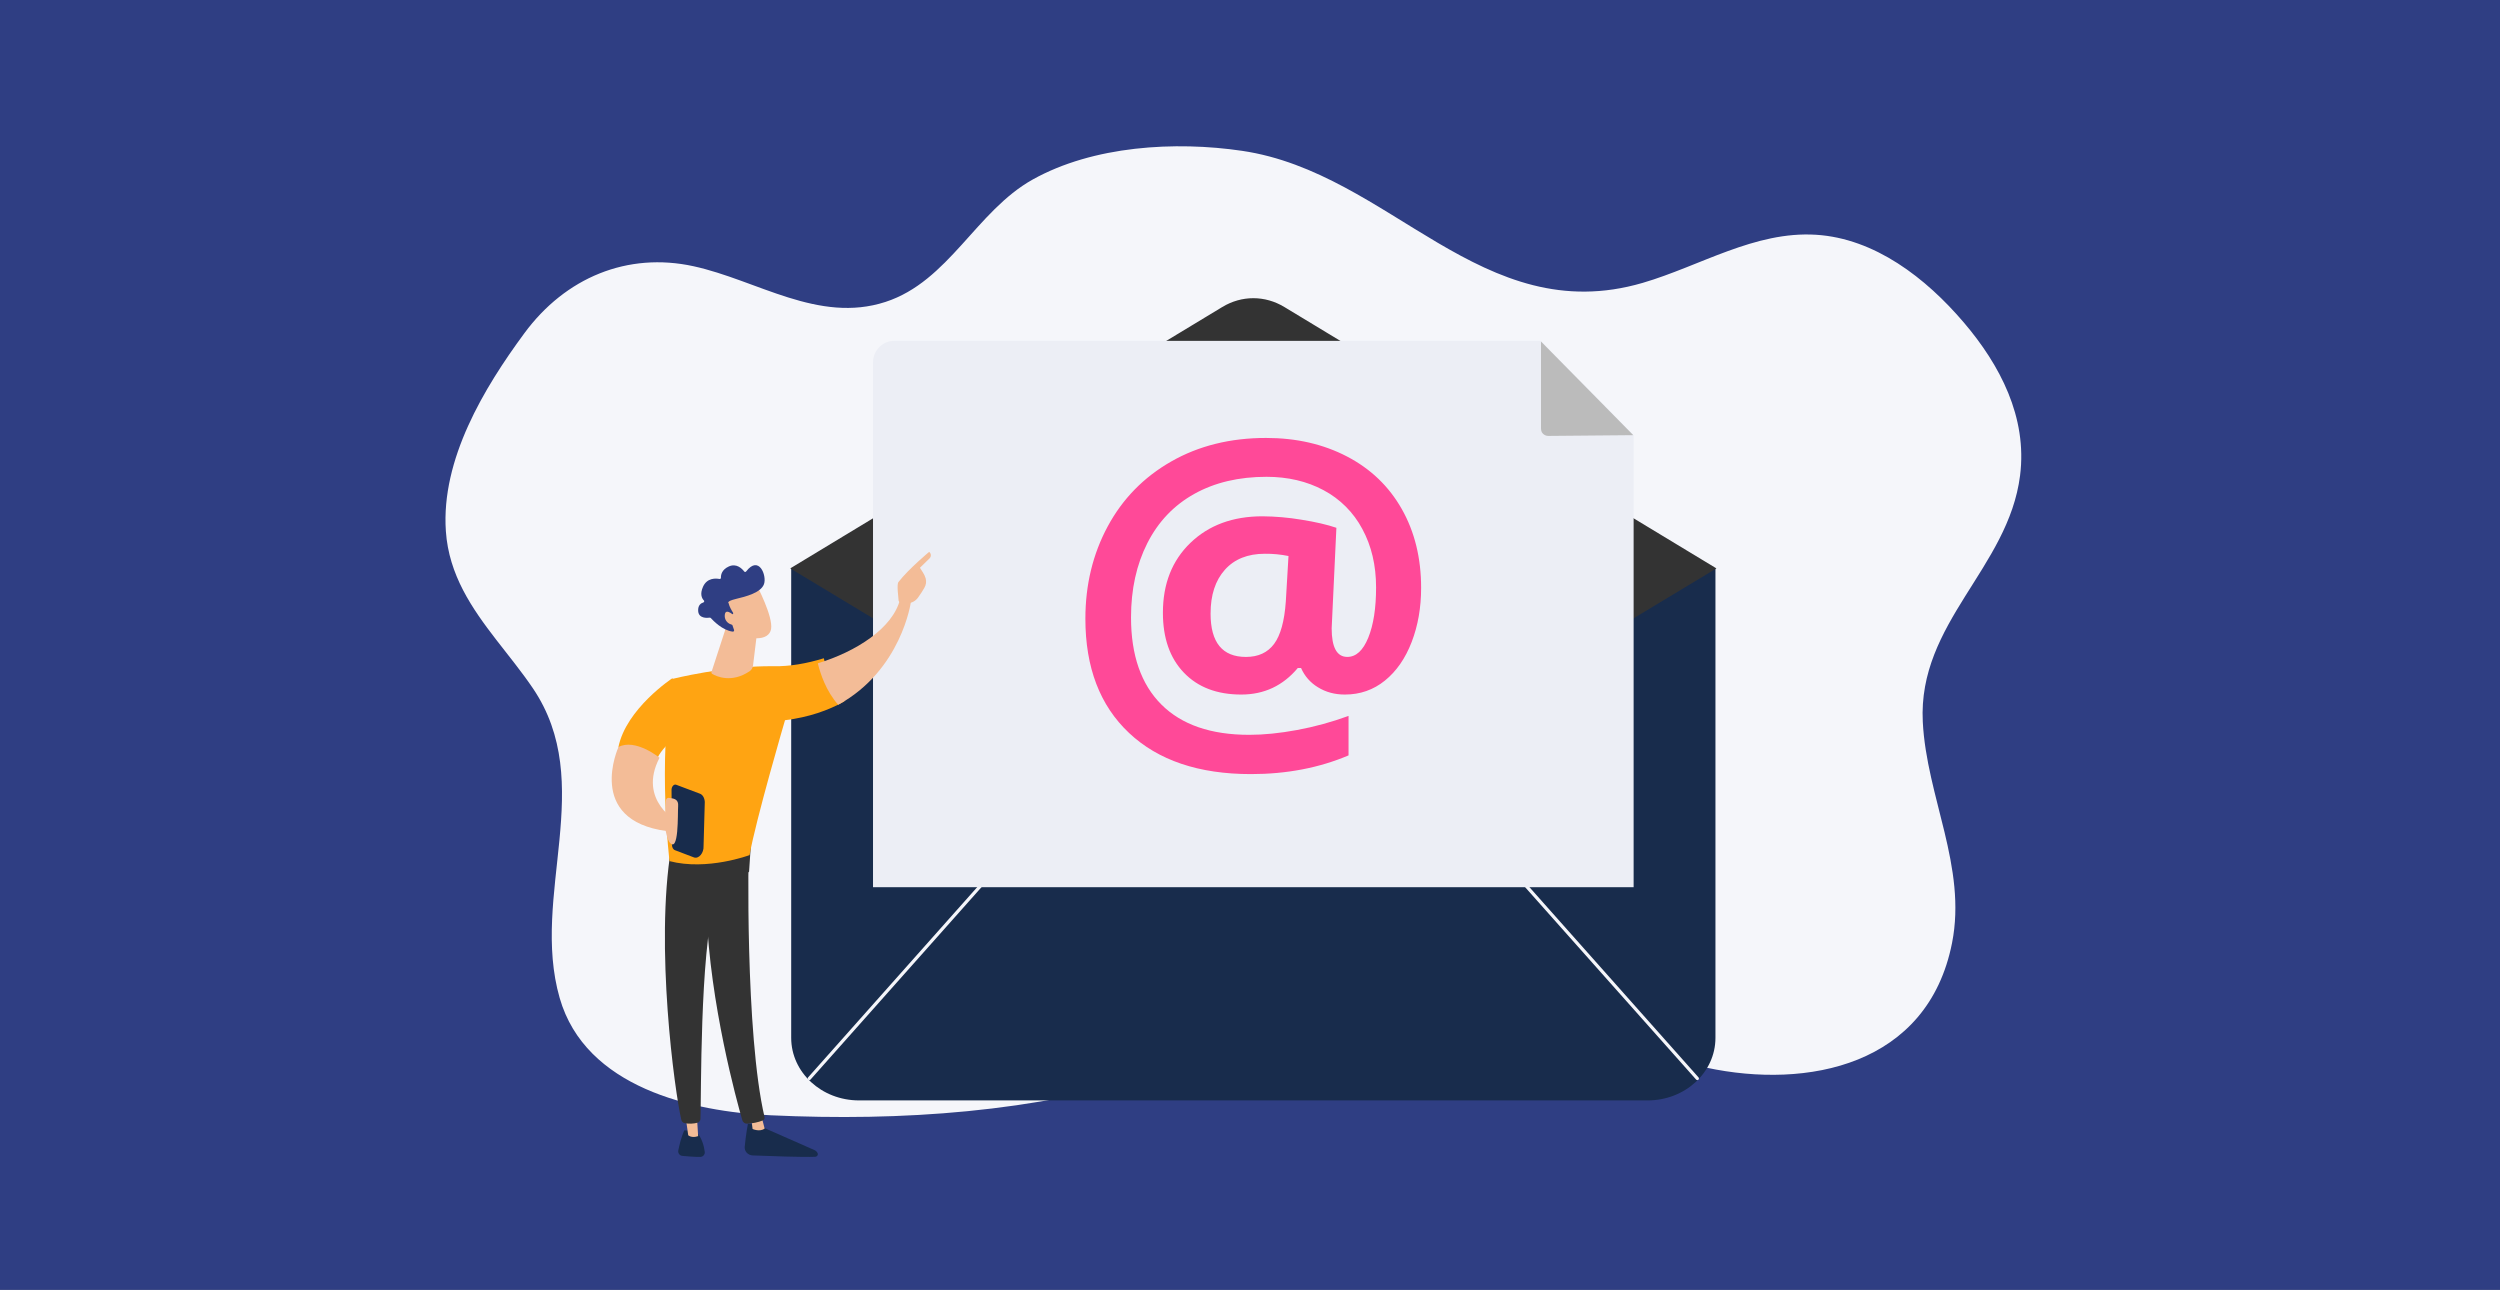 <svg width="376" height="194" viewBox="0 0 376 194" fill="none" xmlns="http://www.w3.org/2000/svg">
<rect x="0" y="0" width="376" height="194" fill="#808080" stroke="none"/>
<g clip-path="url(#clip0_5120_3238)">
<path d="M376 0H0V194H376V0Z" fill="#2F3E83"/>
<path d="M69.643 88.749C72.391 94.054 76.763 98.526 80.129 103.492C89.859 117.841 79.736 134.635 84.176 150.1C88.044 163.578 104.135 167.191 115.896 167.738C135.714 168.661 155.51 167.277 174.616 161.411C187.876 157.339 201.151 152.009 215.126 151.686C229.413 151.356 242.852 157.617 256.651 160.578C271.807 163.829 289.935 160.299 293.587 141.824C295.851 130.379 289.757 119.838 289.187 108.569C288.431 93.651 302.055 85.463 303.819 71.517C304.931 62.723 300.777 54.867 295.359 48.505C289.641 41.792 281.953 35.861 273.133 35.309C263.913 34.733 255.685 40.018 247.067 42.542C222.853 49.627 209.11 25.982 186.823 22.687C176.773 21.2 164.422 21.905 155.295 27.013C146.809 31.763 142.692 42.312 133.174 45.41C123.1 48.689 113.881 42.136 104.308 40.042C94.402 37.876 85.031 41.721 78.836 50.156C72.813 58.332 66.312 69.103 67.059 79.9C67.285 83.178 68.26 86.076 69.643 88.749Z" fill="#F5F6FA"/>
<path d="M118.996 85.453V156.091C118.996 161.289 123.561 165.502 129.193 165.502H247.806C253.439 165.502 258.004 161.289 258.004 156.091V85.453H118.996Z" fill="#182C4C"/>
<path d="M223.324 64.421L193.175 46.178C190.242 44.404 186.758 44.404 183.825 46.178L153.676 64.413L118.852 85.486L153.676 106.494L188.5 127.507L223.324 106.471L258.148 85.486L223.324 64.421Z" fill="#333333"/>
<path d="M121.717 162.45C121.658 162.45 121.6 162.428 121.556 162.389C121.532 162.367 121.512 162.342 121.498 162.313C121.483 162.284 121.475 162.252 121.473 162.22C121.471 162.188 121.476 162.156 121.486 162.125C121.497 162.095 121.514 162.067 121.535 162.043L164.969 113.176C165.013 113.131 165.072 113.104 165.135 113.102C165.198 113.099 165.26 113.121 165.307 113.163C165.354 113.205 165.383 113.263 165.388 113.326C165.393 113.389 165.374 113.451 165.334 113.5L121.9 162.368C121.877 162.394 121.849 162.414 121.817 162.428C121.786 162.443 121.752 162.45 121.717 162.45Z" fill="#F5F6FA"/>
<path d="M255.279 162.449C255.244 162.449 255.21 162.442 255.179 162.427C255.147 162.413 255.119 162.393 255.096 162.367L211.662 113.5C211.639 113.476 211.621 113.448 211.609 113.417C211.598 113.387 211.592 113.354 211.594 113.321C211.595 113.288 211.603 113.256 211.617 113.226C211.631 113.196 211.651 113.17 211.676 113.148C211.7 113.126 211.729 113.109 211.76 113.099C211.791 113.088 211.825 113.084 211.857 113.087C211.89 113.09 211.922 113.099 211.951 113.114C211.98 113.13 212.006 113.151 212.027 113.176L255.459 162.043C255.48 162.067 255.497 162.095 255.507 162.126C255.518 162.156 255.522 162.188 255.521 162.22C255.519 162.253 255.51 162.284 255.496 162.313C255.482 162.342 255.462 162.368 255.438 162.389C255.394 162.427 255.337 162.449 255.279 162.449Z" fill="#F5F6FA"/>
<path d="M231.74 51.27H134.437C132.722 51.27 131.301 52.757 131.301 54.474V133.436H245.697V65.447L231.74 51.27Z" fill="#ECEEF5"/>
<path d="M245.643 65.448L232.875 65.563C232.716 65.564 232.559 65.532 232.414 65.469C232.268 65.406 232.138 65.313 232.031 65.196C231.79 64.956 231.766 64.633 231.766 64.294V51.367L245.643 65.448Z" fill="#BBBBBB"/>
<path d="M213.737 88.413C213.737 91.381 213.263 94.097 212.314 96.56C211.366 99.022 210.026 100.955 208.295 102.357C206.563 103.76 204.553 104.461 202.264 104.46C200.739 104.46 199.39 104.094 198.214 103.362C197.088 102.687 196.203 101.676 195.681 100.471H195.186C192.959 103.131 190.125 104.461 186.682 104.46C183.034 104.46 180.158 103.362 178.055 101.168C175.951 98.973 174.9 95.969 174.901 92.154C174.901 87.803 176.282 84.299 179.046 81.641C181.81 78.982 185.418 77.653 189.87 77.652C191.834 77.668 193.793 77.838 195.73 78.162C197.858 78.502 199.612 78.908 200.994 79.38L200.283 94.502C200.283 97.367 201.067 98.799 202.634 98.799C203.952 98.799 205.003 97.836 205.788 95.909C206.572 93.982 206.964 91.462 206.962 88.348C206.962 85.029 206.271 82.097 204.89 79.551C203.572 77.069 201.542 75.039 199.061 73.722C196.556 72.382 193.696 71.712 190.479 71.712C186.316 71.712 182.698 72.568 179.626 74.279C176.555 75.99 174.201 78.458 172.564 81.683C170.926 84.907 170.106 88.633 170.106 92.861C170.106 98.55 171.626 102.915 174.667 105.957C177.708 108.998 182.114 110.519 187.886 110.518C190.07 110.518 192.472 110.276 195.09 109.791C197.722 109.303 200.308 108.594 202.821 107.673V113.61C198.41 115.486 193.514 116.424 188.133 116.424C180.302 116.424 174.196 114.362 169.812 110.239C165.429 106.116 163.238 100.385 163.242 93.047C163.242 87.956 164.36 83.333 166.596 79.179C168.832 75.025 172.018 71.767 176.153 69.407C180.287 67.046 185.044 65.866 190.424 65.867C194.959 65.867 199.01 66.794 202.576 68.649C206.143 70.504 208.895 73.143 210.832 76.566C212.769 79.99 213.737 83.939 213.737 88.413ZM182.07 92.277C182.07 96.628 183.843 98.802 187.389 98.802C189.244 98.802 190.656 98.149 191.625 96.844C192.594 95.539 193.181 93.411 193.387 90.459L193.79 83.625C192.62 83.386 191.427 83.272 190.233 83.285C187.658 83.285 185.653 84.089 184.219 85.697C182.785 87.306 182.069 89.499 182.072 92.277H182.07Z" fill="#FF4998"/>
<path d="M112.487 169C112.487 169 112.16 170.75 112.004 172.483C111.99 172.644 112.01 172.806 112.063 172.959C112.116 173.112 112.201 173.253 112.313 173.374C112.424 173.494 112.56 173.592 112.712 173.661C112.864 173.731 113.029 173.77 113.197 173.776C115.608 173.873 120.763 174.06 122.614 173.981C122.679 173.978 122.742 173.96 122.798 173.929C122.853 173.898 122.901 173.855 122.936 173.803C122.971 173.751 122.992 173.691 122.998 173.63C123.004 173.568 122.995 173.506 122.971 173.448C122.885 173.24 122.718 173.072 122.506 172.978L113.996 169.23L112.487 169Z" fill="#182C4C"/>
<path d="M113 168.24L113.187 169.798C113.187 169.798 114.265 170.292 115 169.735L114.554 168L113 168.24Z" fill="#F3BC97"/>
<path d="M112.646 127.008C112.536 127.579 112.054 155.504 114.989 168.018C115.012 168.116 114.999 168.219 114.954 168.309C114.909 168.399 114.834 168.47 114.743 168.509C113.98 168.808 113.172 168.974 112.355 169C112.195 169.005 112.039 168.956 111.909 168.861C111.78 168.766 111.686 168.63 111.641 168.474C110.803 165.571 106.784 151.024 106.26 137.128C105.675 121.598 106.26 136.599 106.26 136.599L106.604 127L112.646 127.008Z" fill="#333333"/>
<path d="M102.926 170C102.926 170 102.463 170.828 102.014 173.028C101.995 173.121 101.995 173.218 102.016 173.312C102.037 173.405 102.077 173.493 102.134 173.57C102.191 173.647 102.263 173.712 102.346 173.759C102.43 173.807 102.522 173.836 102.618 173.846C103.334 173.916 104.435 174.006 105.319 174C105.415 174 105.51 173.979 105.598 173.94C105.686 173.9 105.764 173.843 105.828 173.771C105.892 173.7 105.94 173.615 105.969 173.524C105.997 173.432 106.007 173.336 105.995 173.241C105.898 172.437 105.593 171.12 104.651 170.093L102.926 170Z" fill="#182C4C"/>
<path d="M103 167.141L103.507 170.739C103.507 170.739 104.009 171.223 105 170.873L104.758 167L103 167.141Z" fill="#F3BC97"/>
<path d="M100.939 127.553C98.499 142.358 101.469 164.16 102.471 168.426C102.499 168.554 102.566 168.671 102.661 168.761C102.756 168.851 102.876 168.91 103.005 168.931C103.639 169.044 104.29 169.018 104.913 168.855C105.035 168.819 105.143 168.745 105.221 168.644C105.299 168.543 105.344 168.42 105.349 168.292C105.484 164.838 105.242 143.672 107.515 135.304C107.631 134.88 107.889 134.509 108.245 134.254L112.661 131.099L113 126L100.939 127.553Z" fill="#333333"/>
<path d="M116.45 100.201C109.142 100.08 101.077 102.121 101.077 102.121C98.9 114.842 100.696 129.514 100.696 129.514C106.355 130.999 112.737 128.606 112.737 128.606C113.677 123.289 118.065 108.321 118.065 108.321C121.635 107.878 124.578 106.849 127 105.483C125.151 103.34 124.28 100.613 123.902 99C121.318 99.808 118.705 100.238 116.45 100.201Z" fill="#FFA412"/>
<path d="M137 90.535C136.817 90.3 136.56 90.129 136.267 90.05C135.975 89.97 135.664 89.987 135.382 90.096C134.317 94.473 128.735 98.022 123 99.758C123.374 101.311 124.236 103.937 126.066 106C135.592 100.791 137 90.535 137 90.535Z" fill="#F3BC97"/>
<path d="M136.533 90.734C136.612 90.97 135.695 91.331 135.153 90.363C135.134 89.9 134.834 87.912 135.129 87.535C136.7 85.522 139.747 83 139.747 83C139.89 83.115 139.98 83.279 139.997 83.456C140.014 83.632 139.957 83.808 139.838 83.946L138.36 85.392C138.669 85.917 139.05 86.364 139.222 86.994C139.352 87.478 139.278 87.991 139.015 88.426C138.726 88.927 138.41 89.413 138.067 89.883C137.896 90.125 137.669 90.326 137.404 90.474C137.138 90.621 136.84 90.71 136.533 90.734Z" fill="#F3BC97"/>
<path d="M137.709 86L136.409 87.265L136 88.525L137.165 90C137.165 90 137.554 87.501 137.843 86.961C138.133 86.42 137.982 86.155 137.709 86Z" fill="#F3BC97"/>
<path d="M104 109L101.132 102C101.132 102 94.149 106.588 93 112.406C95.049 112.564 97.047 113.105 98.883 114C99.943 111.692 104 109 104 109Z" fill="#FFA412"/>
<path d="M109.314 94.003L107.013 101.053C106.995 101.109 106.996 101.171 107.016 101.227C107.036 101.283 107.074 101.33 107.123 101.359C107.751 101.726 110.011 102.788 112.735 100.958C112.876 100.865 112.995 100.74 113.085 100.592C113.175 100.443 113.234 100.276 113.256 100.102L114 94L109.314 94.003Z" fill="#F3BC97"/>
<path d="M113.804 88C113.804 88 116.29 92.701 115.972 94.601C115.653 96.5 112.572 96.359 109.88 94.821L108 89.744L113.804 88Z" fill="#F3BC97"/>
<path d="M110.163 92.406C110.188 92.395 110.209 92.379 110.227 92.359C110.245 92.339 110.258 92.315 110.266 92.289C110.273 92.263 110.275 92.236 110.271 92.21C110.268 92.183 110.258 92.157 110.244 92.135C110.054 91.843 109.698 91.247 109.584 90.724C109.584 90.724 109.158 90.448 110.668 90.084C112.178 89.721 114.429 89.155 114.902 87.858C115.364 86.595 114.151 83.424 112.218 85.95C112.201 85.972 112.179 85.99 112.153 86.003C112.128 86.016 112.1 86.022 112.072 86.022C112.044 86.022 112.016 86.016 111.991 86.003C111.966 85.99 111.944 85.972 111.927 85.95C111.61 85.534 110.776 84.67 109.619 85.194C108.536 85.684 108.413 86.485 108.429 86.887C108.43 86.915 108.425 86.943 108.414 86.968C108.403 86.994 108.386 87.016 108.365 87.035C108.345 87.053 108.32 87.066 108.293 87.073C108.267 87.081 108.239 87.082 108.212 87.077C107.664 86.971 106.351 86.881 105.737 88.239C105.232 89.36 105.561 89.993 105.86 90.303C105.882 90.326 105.898 90.354 105.907 90.385C105.915 90.415 105.915 90.448 105.907 90.479C105.899 90.51 105.883 90.538 105.861 90.561C105.839 90.584 105.812 90.6 105.781 90.609C105.422 90.721 104.956 91.028 105.003 91.878C105.067 93.054 106.368 92.948 106.741 92.896C106.771 92.892 106.802 92.895 106.83 92.905C106.859 92.915 106.884 92.932 106.905 92.954C107.223 93.309 108.656 94.817 110.207 94.999C110.238 95.002 110.27 94.998 110.299 94.985C110.327 94.973 110.353 94.954 110.372 94.929C110.391 94.904 110.404 94.875 110.409 94.844C110.414 94.813 110.412 94.781 110.401 94.751L109.73 92.785C109.715 92.741 109.717 92.693 109.736 92.65C109.754 92.607 109.788 92.573 109.83 92.554L110.163 92.406Z" fill="#2F3E83"/>
<path d="M110.554 92.732C110.554 92.732 109.112 91.254 109.006 92.498C108.899 93.742 110.302 94.302 111 93.839L110.554 92.732Z" fill="#F3BC97"/>
<path d="M93.022 112.351C93.022 112.351 87.974 123.383 100.316 125L102 123.654C102 123.654 95.828 120.429 99.194 113.965C99.193 113.965 95.547 111.005 93.022 112.351Z" fill="#F3BC97"/>
<path d="M101.678 118.018L105.238 119.359C105.673 119.504 105.962 119.991 106 120.608L105.815 127.249C105.873 128.288 105.106 129.203 104.382 128.96L101.527 127.874C101.251 127.78 101.065 127.454 101.062 127.051L101 118.791C100.996 118.307 101.355 117.908 101.678 118.018Z" fill="#182C4C"/>
<path d="M100.634 126.6C100.534 126.466 99.853 124.938 100.029 122.893C100.206 120.849 99.881 119.925 100.656 120.005C101.431 120.085 102.078 120.245 101.992 121.251C101.906 122.257 102.148 128.641 100.634 126.6Z" fill="#F3BC97"/>
</g>
<defs>
<clipPath id="clip0_5120_3238">
<rect width="376" height="194" fill="white"/>
</clipPath>
</defs>
</svg>

